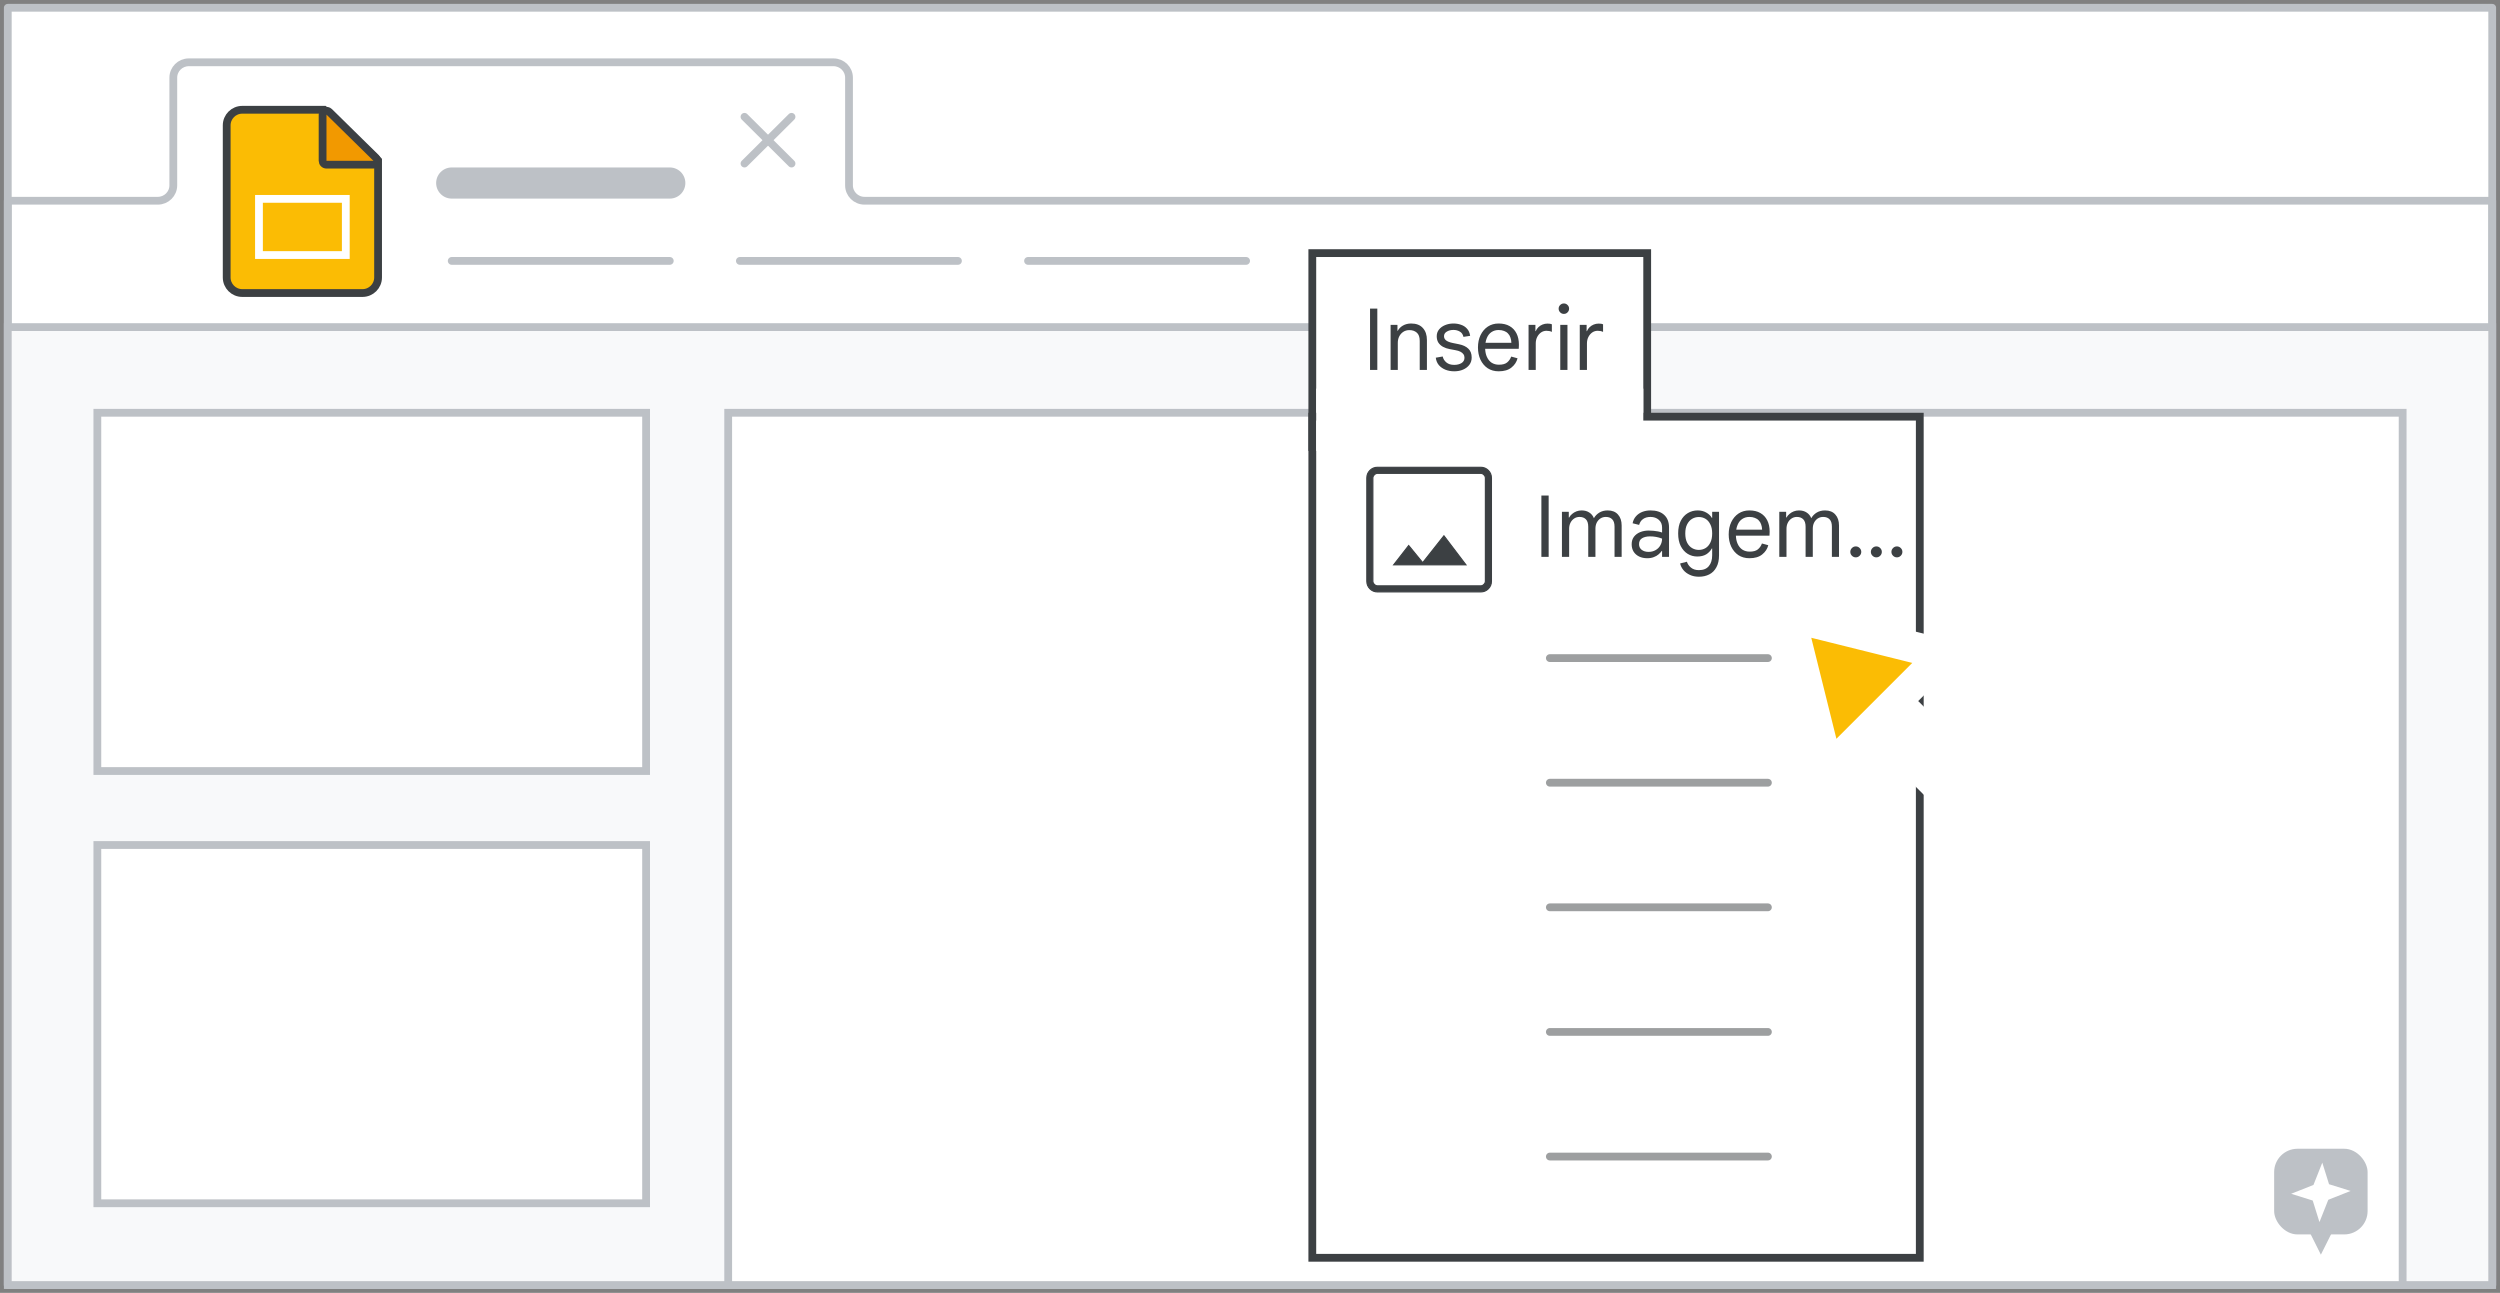 <svg width="321" height="166" viewBox="0 0 321 166" fill="none" xmlns="http://www.w3.org/2000/svg">
<rect x="0" y="0" width="321" height="166" fill="#808080" stroke="none"/>
<g id="slides-presentations-add-images" clip-path="url(#clip0_6316_5208)">
<rect id="border-copy" x="1" y="1" width="319" height="164" fill="white" stroke="#BDC1C6" stroke-linejoin="round"/>
<path id="border-copy_2" d="M1 25.774H20.264C21.362 25.774 22.252 24.889 22.252 23.799V9.975C22.252 8.884 23.142 8 24.239 8H107.025C108.123 8 109.013 8.884 109.013 9.975V23.799C109.013 24.889 109.903 25.774 111 25.774H320V25.774V165H1V25.774Z" stroke="#BDC1C6" stroke-linejoin="round"/>
<rect id="sheet-border" x="1" y="42" width="319" height="123" fill="#F8F9FA" stroke="#BDC1C6"/>
<rect id="pie border" x="93.5" y="53" width="215" height="112" fill="white" stroke="#BDC1C6"/>
<g id="explore symbol grey">
<rect id="Rectangle" x="292" y="147.5" width="12" height="11" rx="3" fill="#BDC1C6"/>
<path id="Triangle" fill-rule="evenodd" clip-rule="evenodd" d="M298 161.1L300.5 156.1H295.5L298 161.1Z" fill="#BDC1C6"/>
<path id="Star" fill-rule="evenodd" clip-rule="evenodd" d="M296.953 154.148L294.182 153.282L297.048 152.148L298.182 149.282L299.048 152.053L301.818 152.918L298.953 154.052L297.818 156.918L296.953 154.148Z" fill="white"/>
</g>
<rect id="pie border copy" x="12.5" y="108.5" width="70.459" height="46" fill="white" stroke="#BDC1C6"/>
<rect id="pie border copy 2" x="12.5" y="53" width="70.459" height="46" fill="white" stroke="#BDC1C6"/>
<g id="Icons/close">
<path id="Line-8" d="M95.593 15L101.631 21" stroke="#BDC1C6" stroke-linecap="round"/>
<path id="Line-8_2" d="M101.631 15L95.594 21" stroke="#BDC1C6" stroke-linecap="round"/>
</g>
<g id="Slides icon - illustrated">
<path id="Rectangle_2" fill-rule="evenodd" clip-rule="evenodd" d="M29.107 16.095C29.107 14.991 30.003 14.095 31.107 14.095H41.62L48.545 20.605V35.625C48.545 36.729 47.649 37.625 46.545 37.625H31.107C30.003 37.625 29.107 36.729 29.107 35.625V16.095Z" fill="#FBBC04" stroke="#3C4043"/>
<path id="Path 5" d="M47.946 21.143C48.148 21.143 48.331 21.02 48.408 20.832C48.485 20.644 48.441 20.429 48.296 20.286L42.27 14.362C42.127 14.221 41.912 14.18 41.727 14.258C41.541 14.335 41.42 14.517 41.42 14.719V20.643C41.42 20.775 41.473 20.903 41.566 20.996C41.66 21.09 41.787 21.143 41.92 21.143H47.946Z" fill="#F29900" stroke="#3C4043" stroke-linejoin="round"/>
<rect id="Rectangle_3" x="33.252" y="25.535" width="11.148" height="7.213" stroke="white"/>
</g>
<path id="Line 5" d="M58 23.5H86" stroke="#BDC1C6" stroke-width="4" stroke-linecap="round"/>
<path id="Line 5 Copy" d="M58 33.5H86" stroke="#BDC1C6" stroke-linecap="round"/>
<path id="Line 5 Copy 2" d="M95 33.5H123" stroke="#BDC1C6" stroke-linecap="round"/>
<path id="Line 5 Copy 5" d="M132 33.5H160" stroke="#BDC1C6" stroke-linecap="round"/>
<g id="popup">
<rect id="Rectangle_4" x="168.5" y="32.5" width="43" height="24.9" fill="white" stroke="#3C4043"/>
<rect id="Rectangle Copy" x="168.5" y="53.5" width="78" height="108" fill="white" stroke="#3C4043"/>
<rect id="Rectangle_5" x="169" y="49.9" width="42" height="8" fill="white"/>
<g id="image_BASELINE_P900_FILL0_wght200_GRAD0_opsz48">
<g id="Shape">
<path fill-rule="evenodd" clip-rule="evenodd" d="M175.9 75.6C176.167 75.867 176.492 76 176.875 76H190.125C190.508 76 190.833 75.867 191.1 75.6C191.367 75.333 191.5 75.008 191.5 74.625V61.375C191.5 60.992 191.367 60.667 191.1 60.4C190.833 60.133 190.508 60 190.125 60H176.875C176.492 60 176.167 60.133 175.9 60.4C175.633 60.667 175.5 60.992 175.5 61.375V74.625C175.5 75.008 175.633 75.333 175.9 75.6ZM190.125 75.225H176.875C176.725 75.225 176.587 75.162 176.462 75.037C176.337 74.912 176.275 74.775 176.275 74.625V61.375C176.275 61.225 176.337 61.087 176.462 60.962C176.587 60.837 176.725 60.775 176.875 60.775H190.125C190.275 60.775 190.412 60.837 190.537 60.962C190.662 61.087 190.725 61.225 190.725 61.375V74.625C190.725 74.775 190.662 74.912 190.537 75.037C190.412 75.162 190.275 75.225 190.125 75.225ZM178.95 72.525H188.225L185.4 68.8L182.675 72.25L180.875 70.05L178.95 72.525Z" fill="#3C4043"/>
<path d="M188.225 72.525V72.6H188.376L188.285 72.48L188.225 72.525ZM178.95 72.525L178.891 72.479L178.797 72.6H178.95V72.525ZM185.4 68.8L185.46 68.755L185.401 68.677L185.341 68.754L185.4 68.8ZM182.675 72.25L182.617 72.297L182.676 72.37L182.734 72.296L182.675 72.25ZM180.875 70.05L180.933 70.002L180.874 69.93L180.816 70.004L180.875 70.05ZM176.875 75.925C176.511 75.925 176.205 75.799 175.953 75.547L175.847 75.653C176.128 75.934 176.472 76.075 176.875 76.075V75.925ZM190.125 75.925H176.875V76.075H190.125V75.925ZM191.047 75.547C190.795 75.799 190.489 75.925 190.125 75.925V76.075C190.528 76.075 190.872 75.934 191.153 75.653L191.047 75.547ZM191.425 74.625C191.425 74.989 191.299 75.295 191.047 75.547L191.153 75.653C191.434 75.372 191.575 75.028 191.575 74.625H191.425ZM191.425 61.375V74.625H191.575V61.375H191.425ZM191.047 60.453C191.299 60.705 191.425 61.011 191.425 61.375H191.575C191.575 60.972 191.434 60.628 191.153 60.347L191.047 60.453ZM190.125 60.075C190.489 60.075 190.795 60.201 191.047 60.453L191.153 60.347C190.872 60.066 190.528 59.925 190.125 59.925V60.075ZM176.875 60.075H190.125V59.925H176.875V60.075ZM175.953 60.453C176.205 60.201 176.511 60.075 176.875 60.075V59.925C176.472 59.925 176.128 60.066 175.847 60.347L175.953 60.453ZM175.575 61.375C175.575 61.011 175.701 60.705 175.953 60.453L175.847 60.347C175.566 60.628 175.425 60.972 175.425 61.375H175.575ZM175.575 74.625V61.375H175.425V74.625H175.575ZM175.953 75.547C175.701 75.295 175.575 74.989 175.575 74.625H175.425C175.425 75.028 175.566 75.372 175.847 75.653L175.953 75.547ZM176.875 75.3H190.125V75.15H176.875V75.3ZM176.409 75.091C176.546 75.227 176.702 75.3 176.875 75.3V75.15C176.748 75.15 176.629 75.098 176.516 74.984L176.409 75.091ZM176.2 74.625C176.2 74.798 176.273 74.954 176.409 75.091L176.516 74.984C176.402 74.871 176.35 74.752 176.35 74.625H176.2ZM176.2 61.375V74.625H176.35V61.375H176.2ZM176.409 60.91C176.273 61.046 176.2 61.202 176.2 61.375H176.35C176.35 61.248 176.402 61.129 176.516 61.016L176.409 60.91ZM176.875 60.7C176.702 60.7 176.546 60.773 176.409 60.91L176.516 61.016C176.629 60.902 176.748 60.85 176.875 60.85V60.7ZM190.125 60.7H176.875V60.85H190.125V60.7ZM190.591 60.91C190.454 60.773 190.298 60.7 190.125 60.7V60.85C190.252 60.85 190.371 60.902 190.484 61.016L190.591 60.91ZM190.8 61.375C190.8 61.202 190.727 61.046 190.591 60.91L190.484 61.016C190.598 61.129 190.65 61.248 190.65 61.375H190.8ZM190.8 74.625V61.375H190.65V74.625H190.8ZM190.591 75.091C190.727 74.954 190.8 74.798 190.8 74.625H190.65C190.65 74.752 190.598 74.871 190.484 74.984L190.591 75.091ZM190.125 75.3C190.298 75.3 190.454 75.227 190.591 75.091L190.484 74.984C190.371 75.098 190.252 75.15 190.125 75.15V75.3ZM188.225 72.45H178.95V72.6H188.225V72.45ZM185.34 68.845L188.165 72.57L188.285 72.48L185.46 68.755L185.34 68.845ZM182.734 72.296L185.459 68.847L185.341 68.754L182.616 72.204L182.734 72.296ZM180.817 70.097L182.617 72.297L182.733 72.203L180.933 70.002L180.817 70.097ZM179.009 72.571L180.934 70.096L180.816 70.004L178.891 72.479L179.009 72.571Z" fill="#3C4043"/>
</g>
</g>
<path id="Line 5 Copy 4" opacity="0.5" d="M199 84.5H227" stroke="#3C4043" stroke-linecap="round"/>
<path id="Line 5 Copy 6" opacity="0.5" d="M199 116.5H227" stroke="#3C4043" stroke-linecap="round"/>
<path id="Line 5 Copy 7" opacity="0.5" d="M199 132.5H227" stroke="#3C4043" stroke-linecap="round"/>
<path id="Line 5 Copy 10" opacity="0.5" d="M199 100.5H227" stroke="#3C4043" stroke-linecap="round"/>
<path id="Line 5 Copy 8" opacity="0.5" d="M199 148.5H227" stroke="#3C4043" stroke-linecap="round"/>
</g>
<g id="Cursor ">
<g id="Union">
<mask id="path-29-outside-1_6316_5208" maskUnits="userSpaceOnUse" x="219.538" y="69.085" width="44.548" height="44.548" fill="black">
<rect fill="white" x="219.538" y="69.085" width="44.548" height="44.548"/>
<path fill-rule="evenodd" clip-rule="evenodd" d="M231.436 79.547C230.704 79.365 230.042 80.027 230.224 80.759L234.281 97.059C234.469 97.814 235.409 98.074 235.959 97.524L240.639 92.844L251.089 103.294C251.87 104.075 253.136 104.075 253.917 103.294C254.698 102.513 254.698 101.247 253.917 100.466L243.468 90.016L248.202 85.282C248.751 84.732 248.491 83.792 247.736 83.604L231.436 79.547Z"/>
</mask>
<path fill-rule="evenodd" clip-rule="evenodd" d="M231.436 79.547C230.704 79.365 230.042 80.027 230.224 80.759L234.281 97.059C234.469 97.814 235.409 98.074 235.959 97.524L240.639 92.844L251.089 103.294C251.87 104.075 253.136 104.075 253.917 103.294C254.698 102.513 254.698 101.247 253.917 100.466L243.468 90.016L248.202 85.282C248.751 84.732 248.491 83.792 247.736 83.604L231.436 79.547Z" fill="#FBBC04"/>
<path d="M230.224 80.759L232.165 80.276L232.165 80.276L230.224 80.759ZM231.436 79.547L231.919 77.606L231.919 77.606L231.436 79.547ZM234.281 97.059L236.222 96.576L236.222 96.576L234.281 97.059ZM240.639 92.844L242.053 91.43L240.639 90.016L239.225 91.43L240.639 92.844ZM243.468 90.016L242.053 88.602L240.639 90.016L242.053 91.43L243.468 90.016ZM247.736 83.604L247.253 85.545H247.253L247.736 83.604ZM232.165 80.276C232.347 81.008 231.685 81.67 230.953 81.488L231.919 77.606C229.724 77.06 227.737 79.047 228.283 81.242L232.165 80.276ZM236.222 96.576L232.165 80.276L228.283 81.242L232.341 97.542L236.222 96.576ZM234.545 96.11C235.095 95.56 236.034 95.821 236.222 96.576L232.341 97.542C232.904 99.806 235.723 100.588 237.373 98.939L234.545 96.11ZM239.225 91.43L234.545 96.11L237.373 98.939L242.053 94.258L239.225 91.43ZM252.503 101.88L242.053 91.43L239.225 94.258L249.675 104.708L252.503 101.88ZM252.503 101.88L249.675 104.708C251.237 106.27 253.77 106.27 255.332 104.708L252.503 101.88ZM252.503 101.88L252.503 101.88L255.332 104.708C256.894 103.146 256.894 100.613 255.332 99.051L252.503 101.88ZM242.053 91.43L252.503 101.88L255.332 99.051L244.882 88.602L242.053 91.43ZM246.787 83.868L242.053 88.602L244.882 91.43L249.616 86.696L246.787 83.868ZM247.253 85.545C246.498 85.357 246.237 84.418 246.787 83.868L249.616 86.696C251.266 85.046 250.483 82.227 248.219 81.663L247.253 85.545ZM230.953 81.488L247.253 85.545L248.219 81.663L231.919 77.606L230.953 81.488Z" fill="white" mask="url(#path-29-outside-1_6316_5208)"/>
</g>
</g>
<path id="Image..." d="M197.913 71.5V63.624H198.848V71.5H197.913ZM200.553 71.5V65.714H201.433V66.451H201.477C201.572 66.275 201.7 66.121 201.862 65.989C202.023 65.85 202.206 65.74 202.412 65.659C202.624 65.578 202.848 65.538 203.083 65.538C203.471 65.538 203.801 65.63 204.073 65.813C204.344 65.989 204.538 66.231 204.656 66.539C204.824 66.238 205.059 65.996 205.36 65.813C205.668 65.63 206.023 65.538 206.427 65.538C206.999 65.538 207.439 65.714 207.747 66.066C208.062 66.411 208.22 66.88 208.22 67.474V71.5H207.307V67.628C207.307 67.195 207.208 66.88 207.01 66.682C206.819 66.477 206.544 66.374 206.185 66.374C205.928 66.374 205.697 66.44 205.492 66.572C205.294 66.704 205.136 66.884 205.019 67.111C204.909 67.338 204.854 67.595 204.854 67.881V71.5H203.93V67.639C203.93 67.206 203.831 66.887 203.633 66.682C203.435 66.477 203.16 66.374 202.808 66.374C202.551 66.374 202.32 66.444 202.115 66.583C201.917 66.715 201.759 66.898 201.642 67.133C201.532 67.36 201.477 67.617 201.477 67.903V71.5H200.553ZM211.508 71.676C211.112 71.676 210.763 71.603 210.463 71.456C210.162 71.309 209.927 71.104 209.759 70.84C209.59 70.569 209.506 70.25 209.506 69.883C209.506 69.494 209.605 69.172 209.803 68.915C210.008 68.651 210.276 68.453 210.606 68.321C210.943 68.189 211.306 68.123 211.695 68.123C211.922 68.123 212.131 68.134 212.322 68.156C212.52 68.171 212.707 68.196 212.883 68.233C213.066 68.27 213.242 68.317 213.411 68.376V67.738C213.411 67.32 213.271 66.99 212.993 66.748C212.714 66.499 212.358 66.374 211.926 66.374C211.544 66.374 211.229 66.462 210.98 66.638C210.73 66.807 210.558 67.06 210.463 67.397L209.627 67.188C209.693 66.843 209.832 66.55 210.045 66.308C210.257 66.059 210.525 65.868 210.848 65.736C211.178 65.604 211.537 65.538 211.926 65.538C212.681 65.538 213.264 65.729 213.675 66.11C214.093 66.491 214.302 67.027 214.302 67.716V71.5H213.411V70.741H213.367C213.264 70.888 213.128 71.034 212.96 71.181C212.791 71.328 212.586 71.445 212.344 71.533C212.109 71.628 211.83 71.676 211.508 71.676ZM211.673 70.862C212.01 70.862 212.307 70.789 212.564 70.642C212.828 70.495 213.033 70.294 213.18 70.037C213.334 69.773 213.411 69.48 213.411 69.157C213.139 69.054 212.879 68.981 212.63 68.937C212.38 68.893 212.124 68.871 211.86 68.871C211.442 68.871 211.101 68.952 210.837 69.113C210.58 69.267 210.452 69.524 210.452 69.883C210.452 70.176 210.565 70.415 210.793 70.598C211.027 70.774 211.321 70.862 211.673 70.862ZM218.138 74.052C217.698 74.052 217.31 73.971 216.972 73.81C216.635 73.656 216.36 73.451 216.147 73.194C215.935 72.937 215.795 72.655 215.729 72.347L216.598 72.127C216.694 72.428 216.87 72.681 217.126 72.886C217.383 73.099 217.72 73.205 218.138 73.205C218.71 73.205 219.136 73.033 219.414 72.688C219.7 72.351 219.843 71.885 219.843 71.291V70.422H219.799C219.623 70.737 219.381 70.99 219.073 71.181C218.765 71.364 218.38 71.456 217.918 71.456C217.478 71.456 217.071 71.342 216.697 71.115C216.331 70.888 216.034 70.554 215.806 70.114C215.586 69.674 215.476 69.135 215.476 68.497C215.476 67.852 215.586 67.313 215.806 66.88C216.034 66.44 216.338 66.106 216.719 65.879C217.101 65.652 217.522 65.538 217.984 65.538C218.402 65.538 218.769 65.63 219.084 65.813C219.4 65.989 219.638 66.216 219.799 66.495H219.843V65.714H220.723V71.302C220.723 71.925 220.61 72.439 220.382 72.842C220.162 73.253 219.858 73.557 219.469 73.755C219.081 73.953 218.637 74.052 218.138 74.052ZM218.127 70.609C218.443 70.609 218.729 70.532 218.985 70.378C219.242 70.224 219.447 69.993 219.601 69.685C219.763 69.37 219.843 68.974 219.843 68.497C219.843 68.02 219.763 67.628 219.601 67.32C219.447 67.005 219.242 66.77 218.985 66.616C218.729 66.462 218.443 66.385 218.127 66.385C217.819 66.385 217.533 66.462 217.269 66.616C217.005 66.77 216.793 67.005 216.631 67.32C216.47 67.628 216.389 68.02 216.389 68.497C216.389 68.974 216.47 69.37 216.631 69.685C216.793 69.993 217.005 70.224 217.269 70.378C217.533 70.532 217.819 70.609 218.127 70.609ZM224.627 71.676C224.084 71.676 223.611 71.544 223.208 71.28C222.812 71.009 222.504 70.642 222.284 70.18C222.071 69.718 221.965 69.197 221.965 68.618C221.965 68.024 222.075 67.496 222.295 67.034C222.522 66.565 222.834 66.198 223.23 65.934C223.633 65.67 224.095 65.538 224.616 65.538C225.173 65.538 225.642 65.648 226.024 65.868C226.412 66.088 226.709 66.403 226.915 66.814C227.12 67.217 227.223 67.701 227.223 68.266C227.223 68.361 227.219 68.457 227.212 68.552C227.212 68.64 227.208 68.717 227.201 68.783H222.889C222.903 69.179 222.977 69.524 223.109 69.817C223.255 70.147 223.461 70.4 223.725 70.576C223.996 70.745 224.308 70.829 224.66 70.829C225.122 70.829 225.47 70.734 225.705 70.543C225.947 70.345 226.123 70.092 226.233 69.784L227.047 70.004C226.929 70.473 226.669 70.869 226.266 71.192C225.87 71.515 225.323 71.676 224.627 71.676ZM222.933 68.013H226.255C226.247 67.764 226.207 67.54 226.134 67.342C226.068 67.137 225.965 66.964 225.826 66.825C225.694 66.678 225.525 66.568 225.32 66.495C225.122 66.414 224.887 66.374 224.616 66.374C224.271 66.374 223.967 66.462 223.703 66.638C223.446 66.807 223.248 67.056 223.109 67.386C223.028 67.569 222.969 67.778 222.933 68.013ZM228.461 71.5V65.714H229.341V66.451H229.385C229.48 66.275 229.609 66.121 229.77 65.989C229.931 65.85 230.115 65.74 230.32 65.659C230.533 65.578 230.756 65.538 230.991 65.538C231.38 65.538 231.71 65.63 231.981 65.813C232.252 65.989 232.447 66.231 232.564 66.539C232.733 66.238 232.967 65.996 233.268 65.813C233.576 65.63 233.932 65.538 234.335 65.538C234.907 65.538 235.347 65.714 235.655 66.066C235.97 66.411 236.128 66.88 236.128 67.474V71.5H235.215V67.628C235.215 67.195 235.116 66.88 234.918 66.682C234.727 66.477 234.452 66.374 234.093 66.374C233.836 66.374 233.605 66.44 233.4 66.572C233.202 66.704 233.044 66.884 232.927 67.111C232.817 67.338 232.762 67.595 232.762 67.881V71.5H231.838V67.639C231.838 67.206 231.739 66.887 231.541 66.682C231.343 66.477 231.068 66.374 230.716 66.374C230.459 66.374 230.228 66.444 230.023 66.583C229.825 66.715 229.667 66.898 229.55 67.133C229.44 67.36 229.385 67.617 229.385 67.903V71.5H228.461ZM238.283 71.566C238.092 71.566 237.927 71.496 237.788 71.357C237.649 71.218 237.579 71.053 237.579 70.862C237.579 70.671 237.649 70.506 237.788 70.367C237.927 70.228 238.092 70.158 238.283 70.158C238.474 70.158 238.639 70.228 238.778 70.367C238.917 70.506 238.987 70.671 238.987 70.862C238.987 71.053 238.917 71.218 238.778 71.357C238.639 71.496 238.474 71.566 238.283 71.566ZM240.923 71.566C240.732 71.566 240.567 71.496 240.428 71.357C240.289 71.218 240.219 71.053 240.219 70.862C240.219 70.671 240.289 70.506 240.428 70.367C240.567 70.228 240.732 70.158 240.923 70.158C241.114 70.158 241.279 70.228 241.418 70.367C241.557 70.506 241.627 70.671 241.627 70.862C241.627 71.053 241.557 71.218 241.418 71.357C241.279 71.496 241.114 71.566 240.923 71.566ZM243.563 71.566C243.372 71.566 243.207 71.496 243.068 71.357C242.929 71.218 242.859 71.053 242.859 70.862C242.859 70.671 242.929 70.506 243.068 70.367C243.207 70.228 243.372 70.158 243.563 70.158C243.754 70.158 243.919 70.228 244.058 70.367C244.197 70.506 244.267 70.671 244.267 70.862C244.267 71.053 244.197 71.218 244.058 71.357C243.919 71.496 243.754 71.566 243.563 71.566Z" fill="#3C4043"/>
<path id="Insert" d="M175.913 47.5V39.624H176.848V47.5H175.913ZM178.553 47.5V41.714H179.433V42.473H179.477C179.616 42.202 179.836 41.978 180.137 41.802C180.445 41.626 180.797 41.538 181.193 41.538C181.845 41.538 182.344 41.729 182.689 42.11C183.041 42.491 183.217 43.008 183.217 43.661V47.5H182.293V43.782C182.293 43.276 182.164 42.917 181.908 42.704C181.658 42.491 181.347 42.385 180.973 42.385C180.665 42.385 180.397 42.462 180.17 42.616C179.95 42.763 179.777 42.961 179.653 43.21C179.535 43.452 179.477 43.723 179.477 44.024V47.5H178.553ZM186.72 47.676C186.324 47.676 185.953 47.61 185.609 47.478C185.264 47.339 184.978 47.141 184.751 46.884C184.531 46.62 184.399 46.301 184.355 45.927L185.246 45.773C185.304 46.066 185.458 46.319 185.708 46.532C185.957 46.745 186.294 46.851 186.72 46.851C187.086 46.851 187.398 46.774 187.655 46.62C187.911 46.459 188.04 46.231 188.04 45.938C188.04 45.762 187.996 45.612 187.908 45.487C187.82 45.355 187.688 45.245 187.512 45.157C187.343 45.069 187.127 45.003 186.863 44.959L186.148 44.827C185.825 44.768 185.535 44.669 185.279 44.53C185.029 44.391 184.831 44.211 184.685 43.991C184.545 43.764 184.476 43.492 184.476 43.177C184.476 42.847 184.571 42.561 184.762 42.319C184.96 42.07 185.22 41.879 185.543 41.747C185.873 41.608 186.232 41.538 186.621 41.538C186.973 41.538 187.299 41.593 187.6 41.703C187.908 41.806 188.164 41.974 188.37 42.209C188.582 42.436 188.714 42.741 188.766 43.122L187.908 43.254C187.834 42.931 187.677 42.704 187.435 42.572C187.2 42.433 186.929 42.363 186.621 42.363C186.283 42.363 185.997 42.436 185.763 42.583C185.528 42.722 185.411 42.917 185.411 43.166C185.411 43.386 185.499 43.566 185.675 43.705C185.851 43.844 186.129 43.954 186.511 44.035L187.325 44.2C187.845 44.303 188.249 44.493 188.535 44.772C188.821 45.043 188.964 45.421 188.964 45.905C188.964 46.264 188.865 46.576 188.667 46.84C188.469 47.104 188.201 47.309 187.864 47.456C187.526 47.603 187.145 47.676 186.72 47.676ZM192.432 47.676C191.89 47.676 191.417 47.544 191.013 47.28C190.617 47.009 190.309 46.642 190.089 46.18C189.877 45.718 189.77 45.197 189.77 44.618C189.77 44.024 189.88 43.496 190.1 43.034C190.328 42.565 190.639 42.198 191.035 41.934C191.439 41.67 191.901 41.538 192.421 41.538C192.979 41.538 193.448 41.648 193.829 41.868C194.218 42.088 194.515 42.403 194.72 42.814C194.926 43.217 195.028 43.701 195.028 44.266C195.028 44.361 195.025 44.457 195.017 44.552C195.017 44.64 195.014 44.717 195.006 44.783H190.694C190.709 45.179 190.782 45.524 190.914 45.817C191.061 46.147 191.266 46.4 191.53 46.576C191.802 46.745 192.113 46.829 192.465 46.829C192.927 46.829 193.276 46.734 193.51 46.543C193.752 46.345 193.928 46.092 194.038 45.784L194.852 46.004C194.735 46.473 194.475 46.869 194.071 47.192C193.675 47.515 193.129 47.676 192.432 47.676ZM190.738 44.013H194.06C194.053 43.764 194.013 43.54 193.939 43.342C193.873 43.137 193.771 42.964 193.631 42.825C193.499 42.678 193.331 42.568 193.125 42.495C192.927 42.414 192.693 42.374 192.421 42.374C192.077 42.374 191.772 42.462 191.508 42.638C191.252 42.807 191.054 43.056 190.914 43.386C190.834 43.569 190.775 43.778 190.738 44.013ZM196.267 47.5V41.714H197.147V42.517H197.191C197.264 42.326 197.378 42.158 197.532 42.011C197.686 41.864 197.862 41.751 198.06 41.67C198.265 41.589 198.474 41.549 198.687 41.549C198.826 41.549 198.94 41.556 199.028 41.571C199.116 41.586 199.193 41.608 199.259 41.637V42.616C199.156 42.565 199.046 42.528 198.929 42.506C198.811 42.484 198.69 42.473 198.566 42.473C198.309 42.473 198.074 42.546 197.862 42.693C197.656 42.84 197.491 43.038 197.367 43.287C197.249 43.529 197.191 43.797 197.191 44.09V47.5H196.267ZM200.338 47.5V41.714H201.262V47.5H200.338ZM200.8 40.306C200.617 40.306 200.459 40.24 200.327 40.108C200.195 39.976 200.129 39.818 200.129 39.635C200.129 39.444 200.195 39.287 200.327 39.162C200.459 39.03 200.617 38.964 200.8 38.964C200.991 38.964 201.148 39.03 201.273 39.162C201.405 39.287 201.471 39.444 201.471 39.635C201.471 39.818 201.405 39.976 201.273 40.108C201.148 40.24 200.991 40.306 200.8 40.306ZM202.841 47.5V41.714H203.721V42.517H203.765C203.838 42.326 203.952 42.158 204.106 42.011C204.26 41.864 204.436 41.751 204.634 41.67C204.839 41.589 205.048 41.549 205.261 41.549C205.4 41.549 205.514 41.556 205.602 41.571C205.69 41.586 205.767 41.608 205.833 41.637V42.616C205.73 42.565 205.62 42.528 205.503 42.506C205.385 42.484 205.264 42.473 205.14 42.473C204.883 42.473 204.648 42.546 204.436 42.693C204.23 42.84 204.065 43.038 203.941 43.287C203.823 43.529 203.765 43.797 203.765 44.09V47.5H202.841Z" fill="#3C4043"/>
</g>
<defs>
<clipPath id="clip0_6316_5208">
<rect width="321" height="166" fill="white"/>
</clipPath>
</defs>
</svg>
